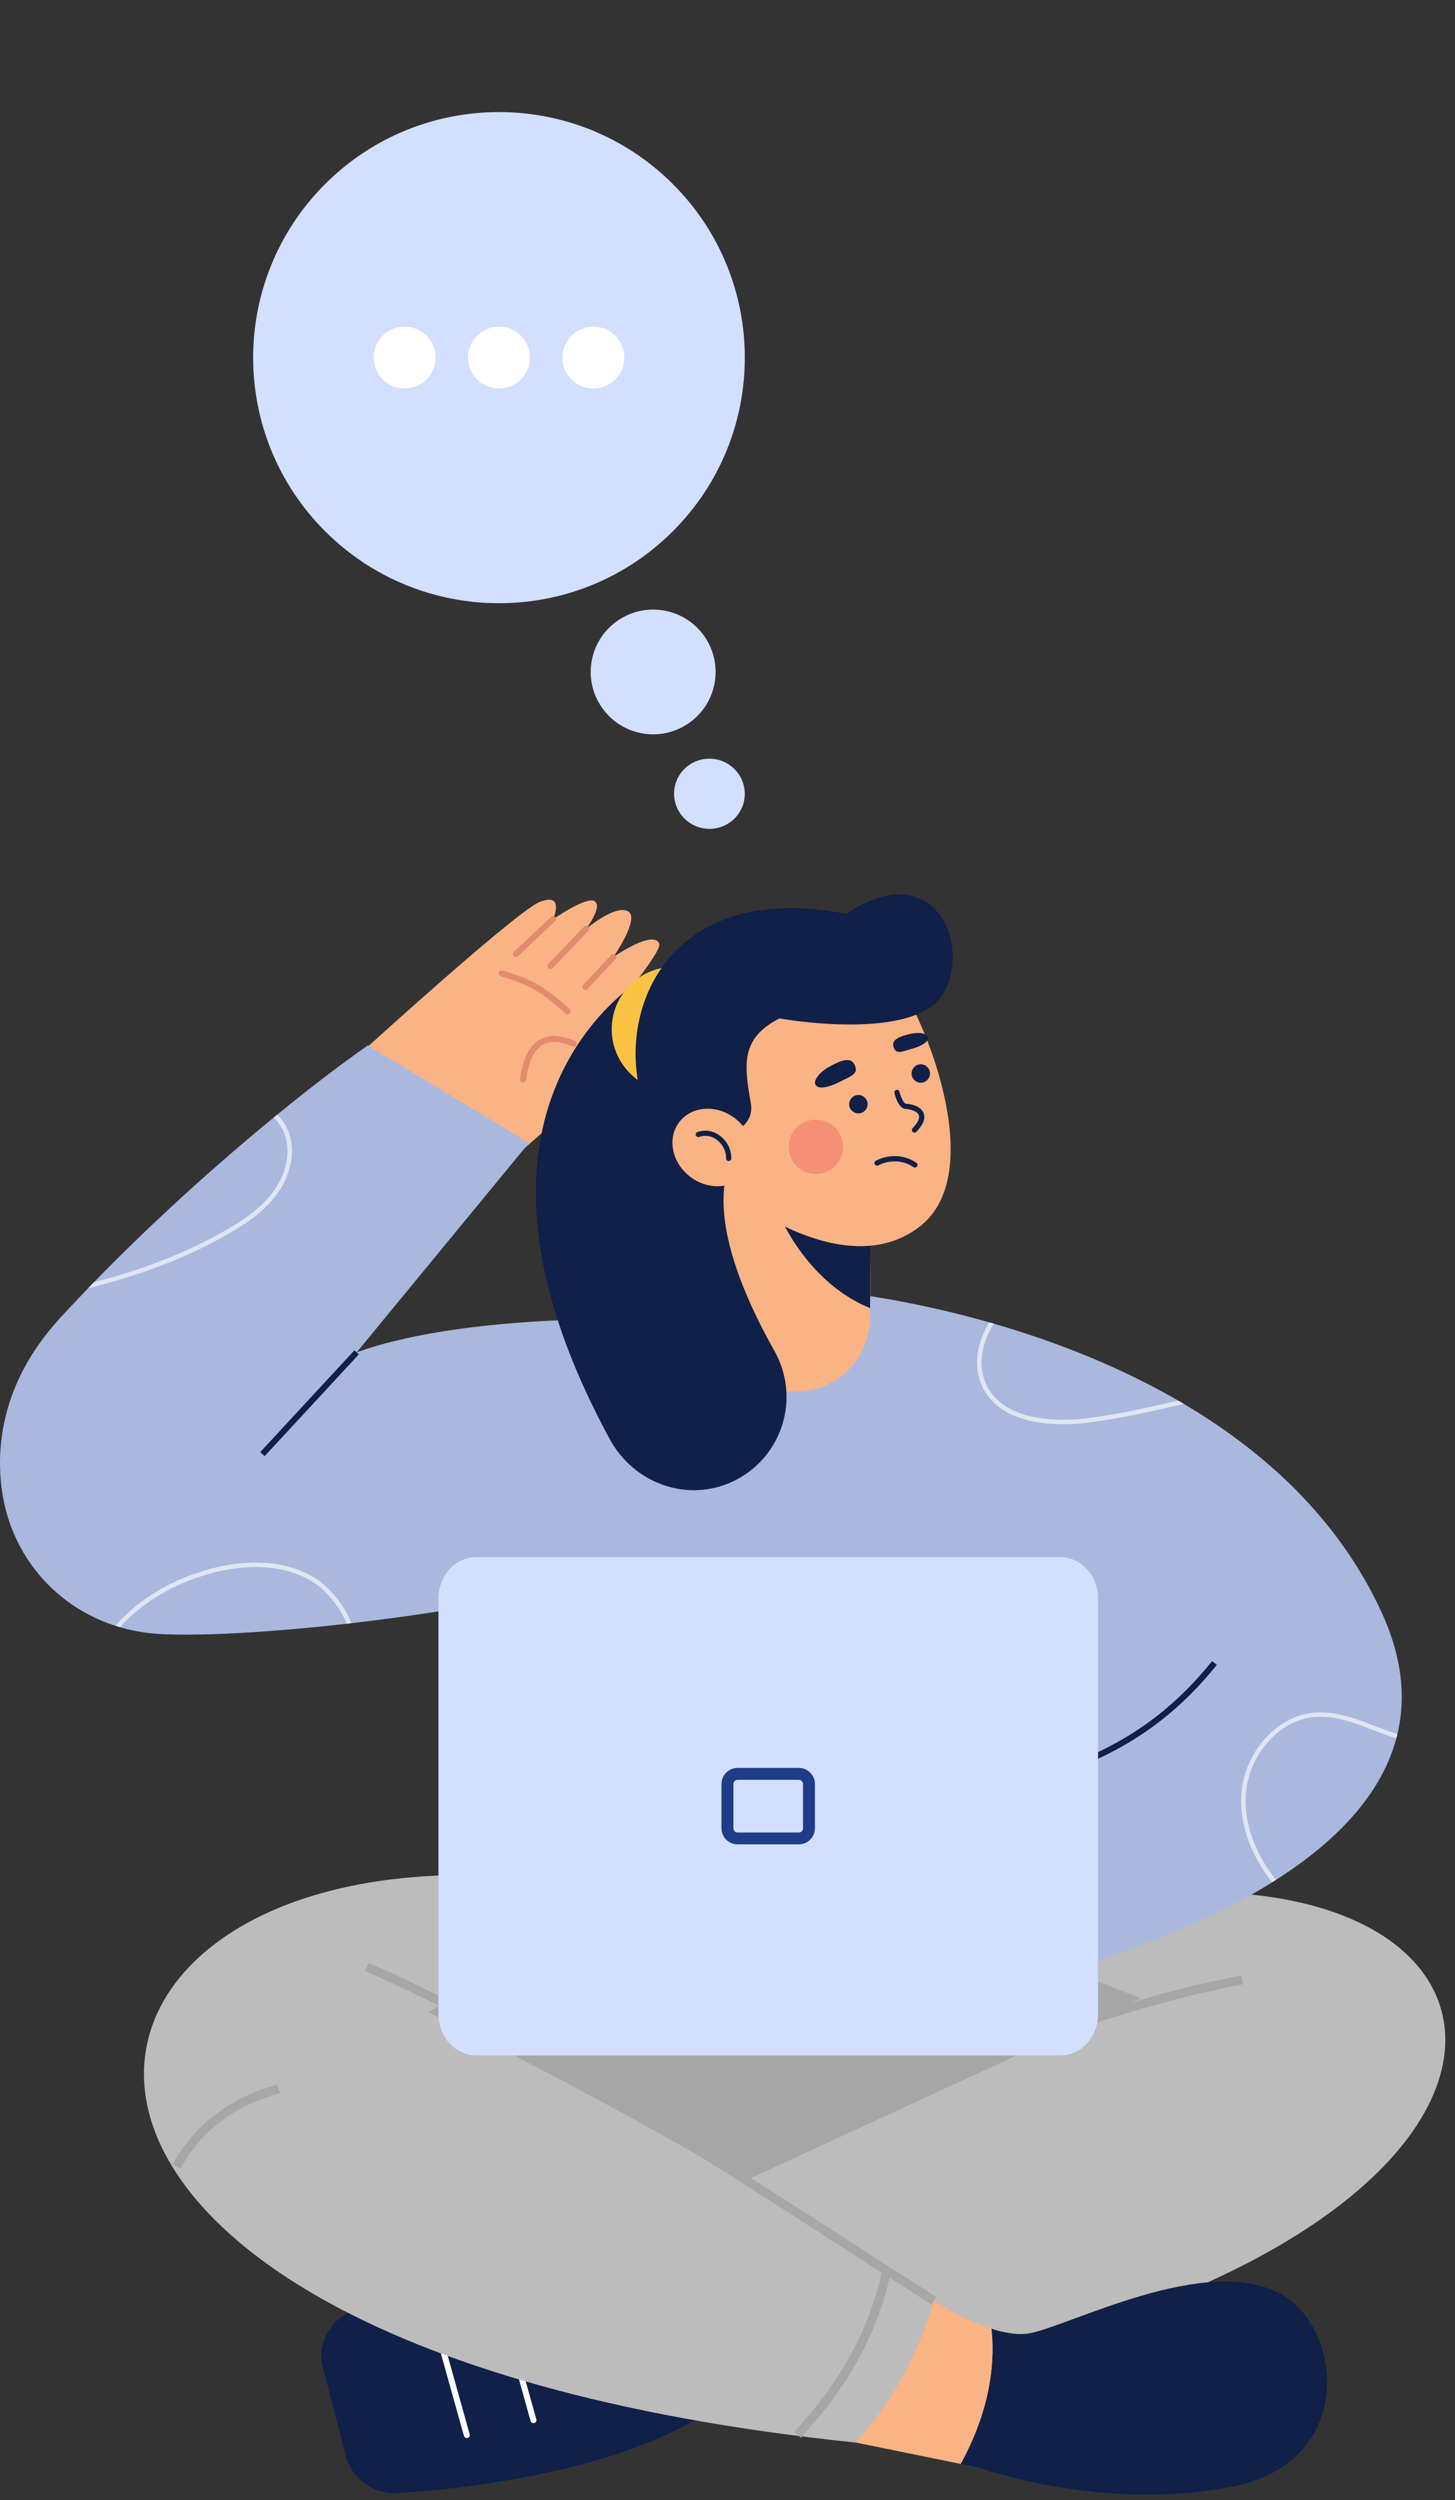 <svg width="124" height="213" viewBox="0 0 124 213" fill="none" xmlns="http://www.w3.org/2000/svg">
<rect x="0" y="0" width="124" height="213" fill="#333333" stroke="none"/>
<path d="M60.895 58.225C61.436 55.341 59.534 52.564 56.645 52.023C53.757 51.483 50.976 53.383 50.434 56.267C49.893 59.151 51.795 61.928 54.684 62.468C57.572 63.009 60.353 61.11 60.895 58.225Z" fill="#D3DFFF"/>
<path d="M63.422 68.178C63.726 66.556 62.647 64.992 61.011 64.686C59.375 64.38 57.802 65.447 57.498 67.07C57.193 68.692 58.273 70.256 59.909 70.562C61.545 70.868 63.117 69.801 63.422 68.178Z" fill="#D3DFFF"/>
<path d="M57.34 45.263C65.522 37.093 65.522 23.847 57.34 15.677C49.158 7.506 35.893 7.506 27.711 15.677C19.529 23.847 19.529 37.093 27.711 45.263C35.893 53.433 49.158 53.433 57.34 45.263Z" fill="#D3DFFF"/>
<path d="M34.481 33.099C35.939 33.099 37.12 31.919 37.12 30.463C37.12 29.008 35.939 27.828 34.481 27.828C33.023 27.828 31.842 29.008 31.842 30.463C31.842 31.919 33.023 33.099 34.481 33.099Z" fill="white"/>
<path d="M42.526 33.099C43.983 33.099 45.165 31.919 45.165 30.463C45.165 29.008 43.983 27.828 42.526 27.828C41.068 27.828 39.886 29.008 39.886 30.463C39.886 31.919 41.068 33.099 42.526 33.099Z" fill="white"/>
<path d="M50.57 33.099C52.028 33.099 53.209 31.919 53.209 30.463C53.209 29.008 52.028 27.828 50.57 27.828C49.112 27.828 47.931 29.008 47.931 30.463C47.931 31.919 49.112 33.099 50.57 33.099Z" fill="white"/>
<path d="M27.517 201.708L29.475 209.244C29.743 210.212 30.341 211.056 31.166 211.631C31.991 212.206 32.99 212.475 33.992 212.393C40.412 211.959 53.747 210.388 61.402 204.755L59.227 193.895C48.703 193.299 38.86 193.885 30.332 196.739C28.209 197.467 26.97 199.602 27.517 201.708Z" fill="#102048"/>
<path d="M39.782 207.703C39.726 207.703 39.673 207.684 39.629 207.651C39.585 207.618 39.553 207.571 39.537 207.518L36.908 198.124C36.899 198.092 36.897 198.059 36.901 198.026C36.905 197.992 36.915 197.96 36.932 197.931C36.948 197.902 36.97 197.877 36.997 197.856C37.023 197.836 37.053 197.82 37.085 197.812C37.117 197.802 37.151 197.8 37.184 197.803C37.218 197.807 37.25 197.818 37.279 197.834C37.308 197.851 37.334 197.873 37.354 197.899C37.375 197.926 37.39 197.956 37.399 197.988L40.028 207.386C40.039 207.424 40.041 207.464 40.034 207.503C40.027 207.541 40.011 207.578 39.986 207.609C39.962 207.64 39.931 207.666 39.896 207.683C39.86 207.7 39.821 207.708 39.782 207.707V207.703Z" fill="white"/>
<path d="M45.463 206.438C45.408 206.438 45.354 206.42 45.31 206.387C45.266 206.353 45.234 206.306 45.219 206.253L42.59 196.855C42.572 196.79 42.581 196.721 42.614 196.662C42.647 196.604 42.702 196.561 42.767 196.542C42.832 196.524 42.902 196.533 42.961 196.566C43.019 196.599 43.062 196.654 43.081 196.719L45.71 206.117C45.727 206.182 45.718 206.251 45.685 206.31C45.652 206.368 45.597 206.411 45.532 206.43C45.51 206.436 45.487 206.438 45.463 206.438Z" fill="white"/>
<path d="M52.059 160.968L27.6 168.218L45.766 193.071L71.844 195.142L107.815 179.955L94.145 159.416L52.059 160.968Z" fill="#A7A7A7"/>
<path d="M82.218 164.417C135.939 148.54 144.567 195.945 60.754 204.575C57.793 201.248 54.334 195.476 52.961 190.652L97.221 170.229L82.218 164.417Z" fill="#BCBCBC"/>
<path d="M84.498 198.394C81.985 197.581 79.578 196.002 79.578 196.002L70.942 198.706L72.919 208.084L81.887 209.913C84.624 204.914 84.779 200.816 84.498 198.394Z" fill="#F9B384"/>
<path d="M53.153 190.983L52.768 190.325C62.002 184.967 85.652 172.093 105.803 168.297L105.943 169.047C85.91 172.82 62.35 185.646 53.153 190.983Z" fill="#A7A7A7"/>
<path d="M52.059 160.976C2.06 151.485 -10.888 199.465 72.923 208.088C76.038 204.623 78.315 200.49 79.577 196.007C66.704 187.405 52.309 179.229 36.533 171.44L52.059 160.976Z" fill="#BCBCBC"/>
<path d="M79.374 196.326C76.995 194.814 74.517 193.217 71.892 191.525C58.722 183.033 43.792 173.41 31.109 167.922L31.414 167.223C44.154 172.735 59.111 182.377 72.315 190.885C74.938 192.577 77.414 194.174 79.791 195.684L79.374 196.326Z" fill="#A7A7A7"/>
<path d="M15.376 184.761L14.709 184.394C16.585 181 19.592 178.704 23.642 177.593L23.845 178.326C19.945 179.405 17.175 181.51 15.376 184.761Z" fill="#A7A7A7"/>
<path d="M68.241 207.682L67.686 207.154C71.686 202.876 74.142 198.359 75.196 193.349L75.943 193.505C74.856 198.656 72.339 203.291 68.241 207.682Z" fill="#A7A7A7"/>
<path d="M109.433 195.598C103.027 191.646 90.608 198.475 87.491 198.819C86.581 198.92 85.531 198.721 84.498 198.392C84.783 200.814 84.624 204.912 81.891 209.901L83.415 210.21C83.415 210.21 93.946 214.07 105.117 211.821C115.428 209.751 114.469 198.705 109.433 195.598Z" fill="#102048"/>
<path d="M43.215 99.111C43.215 99.111 55.807 88.419 55.341 86.387C55.009 84.934 51.442 87.064 51.442 87.064C51.442 87.064 56.444 81.139 56.189 80.417C55.736 79.133 52.274 81.529 52.274 81.529C52.274 81.529 54.614 78.168 53.495 77.621C52.376 77.075 49.94 79.145 49.94 79.145C49.94 79.145 51.365 77.278 50.695 76.788C50.026 76.299 47.14 78.312 47.14 78.312C47.14 78.312 48.176 75.959 45.974 76.851C43.773 77.743 28.346 91.888 28.346 91.888L43.215 99.111Z" fill="#F9B384"/>
<path d="M48.368 86.422C48.304 86.422 48.243 86.398 48.197 86.355C46.036 84.384 45.081 83.904 42.703 83.171C42.669 83.163 42.636 83.148 42.608 83.127C42.58 83.106 42.556 83.08 42.539 83.05C42.521 83.019 42.51 82.986 42.506 82.951C42.502 82.916 42.506 82.881 42.516 82.847C42.527 82.814 42.544 82.783 42.567 82.757C42.59 82.73 42.618 82.709 42.65 82.694C42.681 82.679 42.716 82.67 42.751 82.669C42.786 82.668 42.821 82.674 42.853 82.687C45.324 83.445 46.313 83.941 48.551 85.979C48.59 86.013 48.617 86.059 48.629 86.109C48.641 86.159 48.637 86.212 48.618 86.26C48.599 86.308 48.566 86.349 48.523 86.378C48.48 86.407 48.43 86.422 48.378 86.422H48.368Z" fill="#E28B6D"/>
<path d="M44.574 92.22H44.537C44.47 92.211 44.41 92.175 44.37 92.121C44.33 92.068 44.312 92 44.321 91.934C44.568 90.166 45.135 89.061 46.025 88.555C46.794 88.124 47.795 88.168 48.997 88.687C49.059 88.714 49.108 88.764 49.133 88.827C49.158 88.89 49.157 88.96 49.13 89.022C49.103 89.084 49.052 89.133 48.989 89.157C48.926 89.182 48.856 89.181 48.794 89.154C47.744 88.701 46.895 88.648 46.273 88.998C45.532 89.404 45.052 90.42 44.822 92.003C44.814 92.063 44.784 92.118 44.738 92.158C44.693 92.198 44.634 92.22 44.574 92.22Z" fill="#E28B6D"/>
<path d="M43.981 81.531C43.946 81.531 43.911 81.523 43.88 81.509C43.848 81.495 43.819 81.475 43.795 81.45C43.748 81.402 43.722 81.338 43.722 81.271C43.722 81.204 43.748 81.14 43.795 81.092L46.956 78.117C47.005 78.071 47.07 78.046 47.138 78.048C47.205 78.05 47.269 78.079 47.316 78.127C47.362 78.177 47.387 78.242 47.385 78.309C47.383 78.377 47.355 78.441 47.306 78.487L44.145 81.46C44.101 81.503 44.042 81.528 43.981 81.531Z" fill="#E28B6D"/>
<path d="M46.907 82.552C46.857 82.552 46.808 82.537 46.767 82.509C46.725 82.482 46.693 82.443 46.673 82.397C46.654 82.352 46.648 82.301 46.656 82.252C46.665 82.203 46.688 82.158 46.721 82.121L49.758 78.964C49.78 78.938 49.808 78.916 49.839 78.901C49.87 78.886 49.904 78.878 49.938 78.876C49.973 78.875 50.007 78.88 50.039 78.892C50.072 78.904 50.101 78.923 50.126 78.947C50.151 78.971 50.171 78.999 50.184 79.031C50.198 79.063 50.205 79.097 50.204 79.132C50.204 79.166 50.197 79.2 50.183 79.232C50.169 79.263 50.149 79.292 50.124 79.315L47.09 82.473C47.066 82.498 47.038 82.518 47.006 82.531C46.975 82.545 46.941 82.552 46.907 82.552Z" fill="#E28B6D"/>
<path d="M49.893 84.336C49.829 84.335 49.767 84.311 49.72 84.267C49.671 84.221 49.642 84.157 49.64 84.09C49.638 84.023 49.662 83.957 49.708 83.908L52.089 81.358C52.135 81.311 52.198 81.285 52.264 81.284C52.329 81.283 52.393 81.308 52.441 81.352C52.489 81.397 52.518 81.458 52.522 81.523C52.525 81.589 52.504 81.653 52.461 81.703L50.08 84.255C50.056 84.281 50.027 84.301 49.995 84.315C49.963 84.329 49.928 84.336 49.893 84.336Z" fill="#E28B6D"/>
<path d="M90.781 170.628L44.742 172.406L39.655 130.498C39.655 130.498 55.067 115.898 60.997 110.524L71.008 110.012C102.075 124.107 96.988 141.714 90.781 170.628Z" fill="#AAB8DD"/>
<path d="M71.008 110.012C71.008 110.012 106.551 113.045 117.743 137.355C128.705 161.141 83.659 169.612 83.659 169.612L71.008 110.012Z" fill="#AAB8DD"/>
<path d="M30.393 115.215L45.077 97.373L31.345 89.064C25.617 93.041 14.541 102.049 5.154 112.249C3.083 114.5 1.463 117.125 0.649 120.025C-0.032 122.397 -0.179 124.89 0.218 127.326C1.235 133.554 6.143 138.361 12.694 139.127C18.288 139.78 39.656 138.111 56.952 133.031L62.039 113.425C59.425 111.936 39.998 111.678 30.393 115.215Z" fill="#AAB8DD"/>
<g opacity="0.8">
<path opacity="0.8" d="M100.662 119.65L100.892 119.598L100.409 119.317C97.805 119.917 95.119 120.536 92.473 120.847C90.88 121.038 85.555 121.39 84.008 117.852C83.235 116.092 83.821 114.134 84.696 112.76L84.314 112.65C83.418 114.107 82.844 116.149 83.66 118.005C85.319 121.784 90.86 121.426 92.518 121.225C95.241 120.898 98.006 120.264 100.662 119.65Z" fill="white"/>
<path opacity="0.8" d="M117.245 147.069C115.548 146.415 113.786 145.738 111.954 145.911C108.719 146.218 105.951 149.41 105.785 153.023C105.671 155.49 106.615 158.076 108.414 160.352L108.739 160.149C106.979 157.938 106.055 155.427 106.165 153.037C106.326 149.599 108.939 146.569 111.989 146.281C113.743 146.118 115.379 146.746 117.111 147.415C117.721 147.655 118.358 147.894 118.997 148.1C119.03 147.976 119.062 147.854 119.091 147.73C118.464 147.533 117.849 147.303 117.245 147.069Z" fill="white"/>
<path opacity="0.8" d="M27.558 134.955C25.34 133.126 21.892 132.634 18.102 133.612C14.724 134.486 11.826 136.213 9.836 138.501C9.966 138.541 10.094 138.59 10.226 138.629C12.164 136.459 14.954 134.819 18.197 133.982C21.86 133.033 25.191 133.496 27.315 135.25C28.292 136.089 29.058 137.144 29.554 138.332L29.948 138.287C29.427 137.003 28.608 135.861 27.558 134.955Z" fill="white"/>
<path opacity="0.8" d="M7.502 109.752C11.659 108.722 15.717 107.273 19.457 105.121C20.871 104.309 22.467 103.272 23.59 101.75C24.784 100.125 25.181 98.201 24.652 96.591C24.443 95.974 24.088 95.416 23.616 94.966L23.323 95.206C23.765 95.621 24.097 96.14 24.288 96.715C24.78 98.207 24.404 100.007 23.283 101.527C22.202 102.992 20.637 104.002 19.268 104.794C15.737 106.826 11.922 108.228 8.001 109.242L7.502 109.752Z" fill="white"/>
</g>
<path d="M74.26 100.681V101.331L74.156 111.436L74.144 112.531C74.073 114.152 73.377 115.683 72.203 116.805C71.029 117.927 69.467 118.553 67.842 118.553C66.217 118.553 64.655 117.927 63.481 116.805C62.307 115.683 61.611 114.152 61.54 112.531L61.418 100.043L74.26 100.681Z" fill="#F9B384"/>
<path d="M74.254 101.338L74.15 111.443C68.526 109.157 66.215 103.077 66.215 103.077L74.254 101.338Z" fill="#102048"/>
<path d="M76.48 83.7C78.496 86.115 84.381 99.8 78.415 104.47C71.7 109.725 61.485 101.089 61.485 101.089L60.115 85.146L68.983 82.811L76.48 83.7Z" fill="#F9B384"/>
<path d="M55.594 82.824C55.594 82.824 35.925 93.069 51.964 122.599C54.023 126.391 58.585 128.047 62.488 126.196C63.477 125.725 64.358 125.055 65.077 124.229C65.795 123.402 66.335 122.437 66.664 121.393C66.992 120.349 67.102 119.249 66.985 118.161C66.869 117.073 66.53 116.02 65.988 115.069C63.365 110.416 60.832 104.424 61.919 99.964L55.594 82.824Z" fill="#102048"/>
<path d="M61.216 91.437C63.294 89.362 63.294 85.998 61.216 83.922C59.138 81.847 55.769 81.847 53.691 83.922C51.612 85.998 51.612 89.362 53.691 91.437C55.769 93.512 59.138 93.512 61.216 91.437Z" fill="#FBC343"/>
<path d="M63.998 94.059C63.422 90.745 63.072 88.471 66.428 86.762C66.428 86.762 78.253 88.91 80.509 84.456C82.766 80.002 79.327 72.97 72.126 77.854C53.69 74.258 51.217 91.487 56.807 97.229L62.324 96.384C62.587 96.343 62.84 96.25 63.068 96.111C63.296 95.972 63.493 95.788 63.649 95.572C63.805 95.356 63.916 95.11 63.976 94.851C64.036 94.591 64.044 94.322 63.998 94.059Z" fill="#102048"/>
<path d="M73.154 94.854C73.588 94.854 73.94 94.503 73.94 94.07C73.94 93.636 73.588 93.285 73.154 93.285C72.721 93.285 72.369 93.636 72.369 94.07C72.369 94.503 72.721 94.854 73.154 94.854Z" fill="#102048"/>
<path d="M78.474 92.239C78.907 92.239 79.259 91.887 79.259 91.454C79.259 91.021 78.907 90.67 78.474 90.67C78.04 90.67 77.688 91.021 77.688 91.454C77.688 91.887 78.04 92.239 78.474 92.239Z" fill="#102048"/>
<path d="M77.93 96.491C77.873 96.491 77.819 96.469 77.777 96.43C77.736 96.388 77.712 96.332 77.712 96.273C77.712 96.214 77.736 96.157 77.777 96.115C78.093 95.784 78.439 95.319 78.294 94.981C78.15 94.644 77.505 94.48 77.214 94.48C76.587 94.48 76.286 93.364 76.231 93.141C76.221 93.111 76.217 93.08 76.22 93.049C76.222 93.018 76.232 92.988 76.247 92.96C76.262 92.933 76.282 92.909 76.307 92.891C76.332 92.872 76.36 92.858 76.391 92.851C76.421 92.844 76.452 92.843 76.483 92.848C76.514 92.854 76.543 92.866 76.569 92.883C76.594 92.901 76.616 92.924 76.633 92.95C76.649 92.977 76.66 93.006 76.664 93.037C76.778 93.508 77.037 94.035 77.214 94.035C77.513 94.035 78.435 94.175 78.701 94.805C78.895 95.256 78.701 95.798 78.091 96.43C78.069 96.451 78.044 96.466 78.016 96.477C77.989 96.487 77.96 96.492 77.93 96.491Z" fill="#102048"/>
<path d="M77.97 99.468C77.926 99.468 77.883 99.454 77.846 99.429C76.367 98.431 74.871 99.269 74.857 99.277C74.832 99.291 74.804 99.301 74.775 99.305C74.746 99.308 74.717 99.306 74.688 99.299C74.66 99.291 74.634 99.278 74.611 99.26C74.588 99.243 74.568 99.221 74.554 99.195C74.525 99.144 74.517 99.083 74.532 99.026C74.547 98.969 74.584 98.921 74.635 98.891C74.706 98.85 76.387 97.909 78.094 99.061C78.119 99.077 78.14 99.098 78.156 99.123C78.172 99.147 78.184 99.174 78.189 99.203C78.195 99.232 78.195 99.261 78.189 99.29C78.183 99.319 78.172 99.346 78.155 99.37C78.135 99.4 78.107 99.425 78.075 99.442C78.043 99.459 78.007 99.468 77.97 99.468Z" fill="#102048"/>
<path d="M72.811 90.672C73.259 91.511 72.479 91.688 71.566 92.165C70.652 92.643 69.718 92.828 69.504 92.425C69.291 92.023 69.858 91.308 70.772 90.822C71.686 90.337 72.465 90.03 72.811 90.672Z" fill="#102048"/>
<path d="M76.139 89.148C76.343 89.897 76.896 89.57 77.712 89.351C78.528 89.131 79.186 88.729 79.09 88.371C78.994 88.014 78.26 87.896 77.446 88.109C76.632 88.323 75.987 88.569 76.139 89.148Z" fill="#102048"/>
<path opacity="0.4" d="M71.102 99.403C72.043 98.537 72.102 97.073 71.234 96.133C70.366 95.194 68.9 95.134 67.959 96.001C67.018 96.868 66.959 98.332 67.826 99.272C68.694 100.211 70.161 100.27 71.102 99.403Z" fill="#EB5D60"/>
<path d="M63.547 99.933C64.606 98.562 64.201 96.477 62.641 95.275C61.081 94.073 58.958 94.21 57.899 95.581C56.839 96.951 57.245 99.037 58.804 100.239C60.364 101.441 62.487 101.304 63.547 99.933Z" fill="#F9B384"/>
<path d="M62.102 98.906C62.043 98.906 61.986 98.882 61.945 98.841C61.903 98.799 61.88 98.743 61.88 98.684C61.882 98.364 61.805 98.048 61.655 97.764C61.506 97.481 61.289 97.238 61.023 97.059C60.814 96.909 60.571 96.814 60.316 96.78C60.06 96.746 59.801 96.776 59.56 96.866C59.509 96.877 59.455 96.87 59.408 96.846C59.362 96.821 59.325 96.781 59.305 96.733C59.285 96.685 59.283 96.631 59.298 96.581C59.314 96.531 59.347 96.488 59.391 96.459C59.7 96.342 60.033 96.303 60.361 96.344C60.689 96.385 61.001 96.507 61.271 96.697C61.597 96.917 61.864 97.214 62.048 97.561C62.232 97.908 62.327 98.296 62.325 98.688C62.324 98.747 62.3 98.802 62.258 98.843C62.216 98.884 62.16 98.906 62.102 98.906Z" fill="#102048"/>
<path d="M30.208 115.035L22.177 123.71L22.551 124.055L30.581 115.38L30.208 115.035Z" fill="#102048"/>
<path d="M86.786 152.327L86.639 151.841C92.485 150.061 98.159 147.932 103.301 141.511L103.708 141.828C98.466 148.362 92.715 150.522 86.786 152.327Z" fill="#102048"/>
<path d="M90.341 132.655H40.606C38.817 132.655 37.367 134.22 37.367 136.152V171.612C37.367 173.544 38.817 175.111 40.606 175.111H90.341C92.129 175.111 93.58 173.544 93.58 171.612V136.154C93.58 134.22 92.129 132.655 90.341 132.655Z" fill="#D3DFFF"/>
<path d="M68.093 151.636C68.139 151.638 68.185 151.649 68.228 151.669C68.27 151.688 68.309 151.716 68.34 151.751C68.372 151.785 68.397 151.825 68.413 151.869C68.429 151.913 68.436 151.96 68.434 152.006V155.749C68.438 155.843 68.404 155.935 68.34 156.004C68.276 156.073 68.187 156.115 68.093 156.119H62.847C62.752 156.115 62.664 156.073 62.6 156.004C62.536 155.935 62.502 155.843 62.505 155.749V151.998C62.503 151.951 62.51 151.905 62.526 151.861C62.543 151.817 62.567 151.777 62.599 151.742C62.631 151.708 62.669 151.68 62.712 151.661C62.754 151.641 62.8 151.63 62.847 151.628H68.093V151.636ZM68.093 150.612H62.847C62.483 150.617 62.135 150.765 61.88 151.025C61.626 151.284 61.484 151.634 61.487 151.998V155.741C61.484 156.105 61.626 156.455 61.88 156.714C62.135 156.974 62.483 157.122 62.847 157.127H68.093C68.457 157.122 68.804 156.974 69.059 156.714C69.314 156.455 69.455 156.105 69.452 155.741V151.998C69.455 151.634 69.314 151.284 69.059 151.025C68.804 150.765 68.457 150.617 68.093 150.612Z" fill="#1F3C88"/>
</svg>
